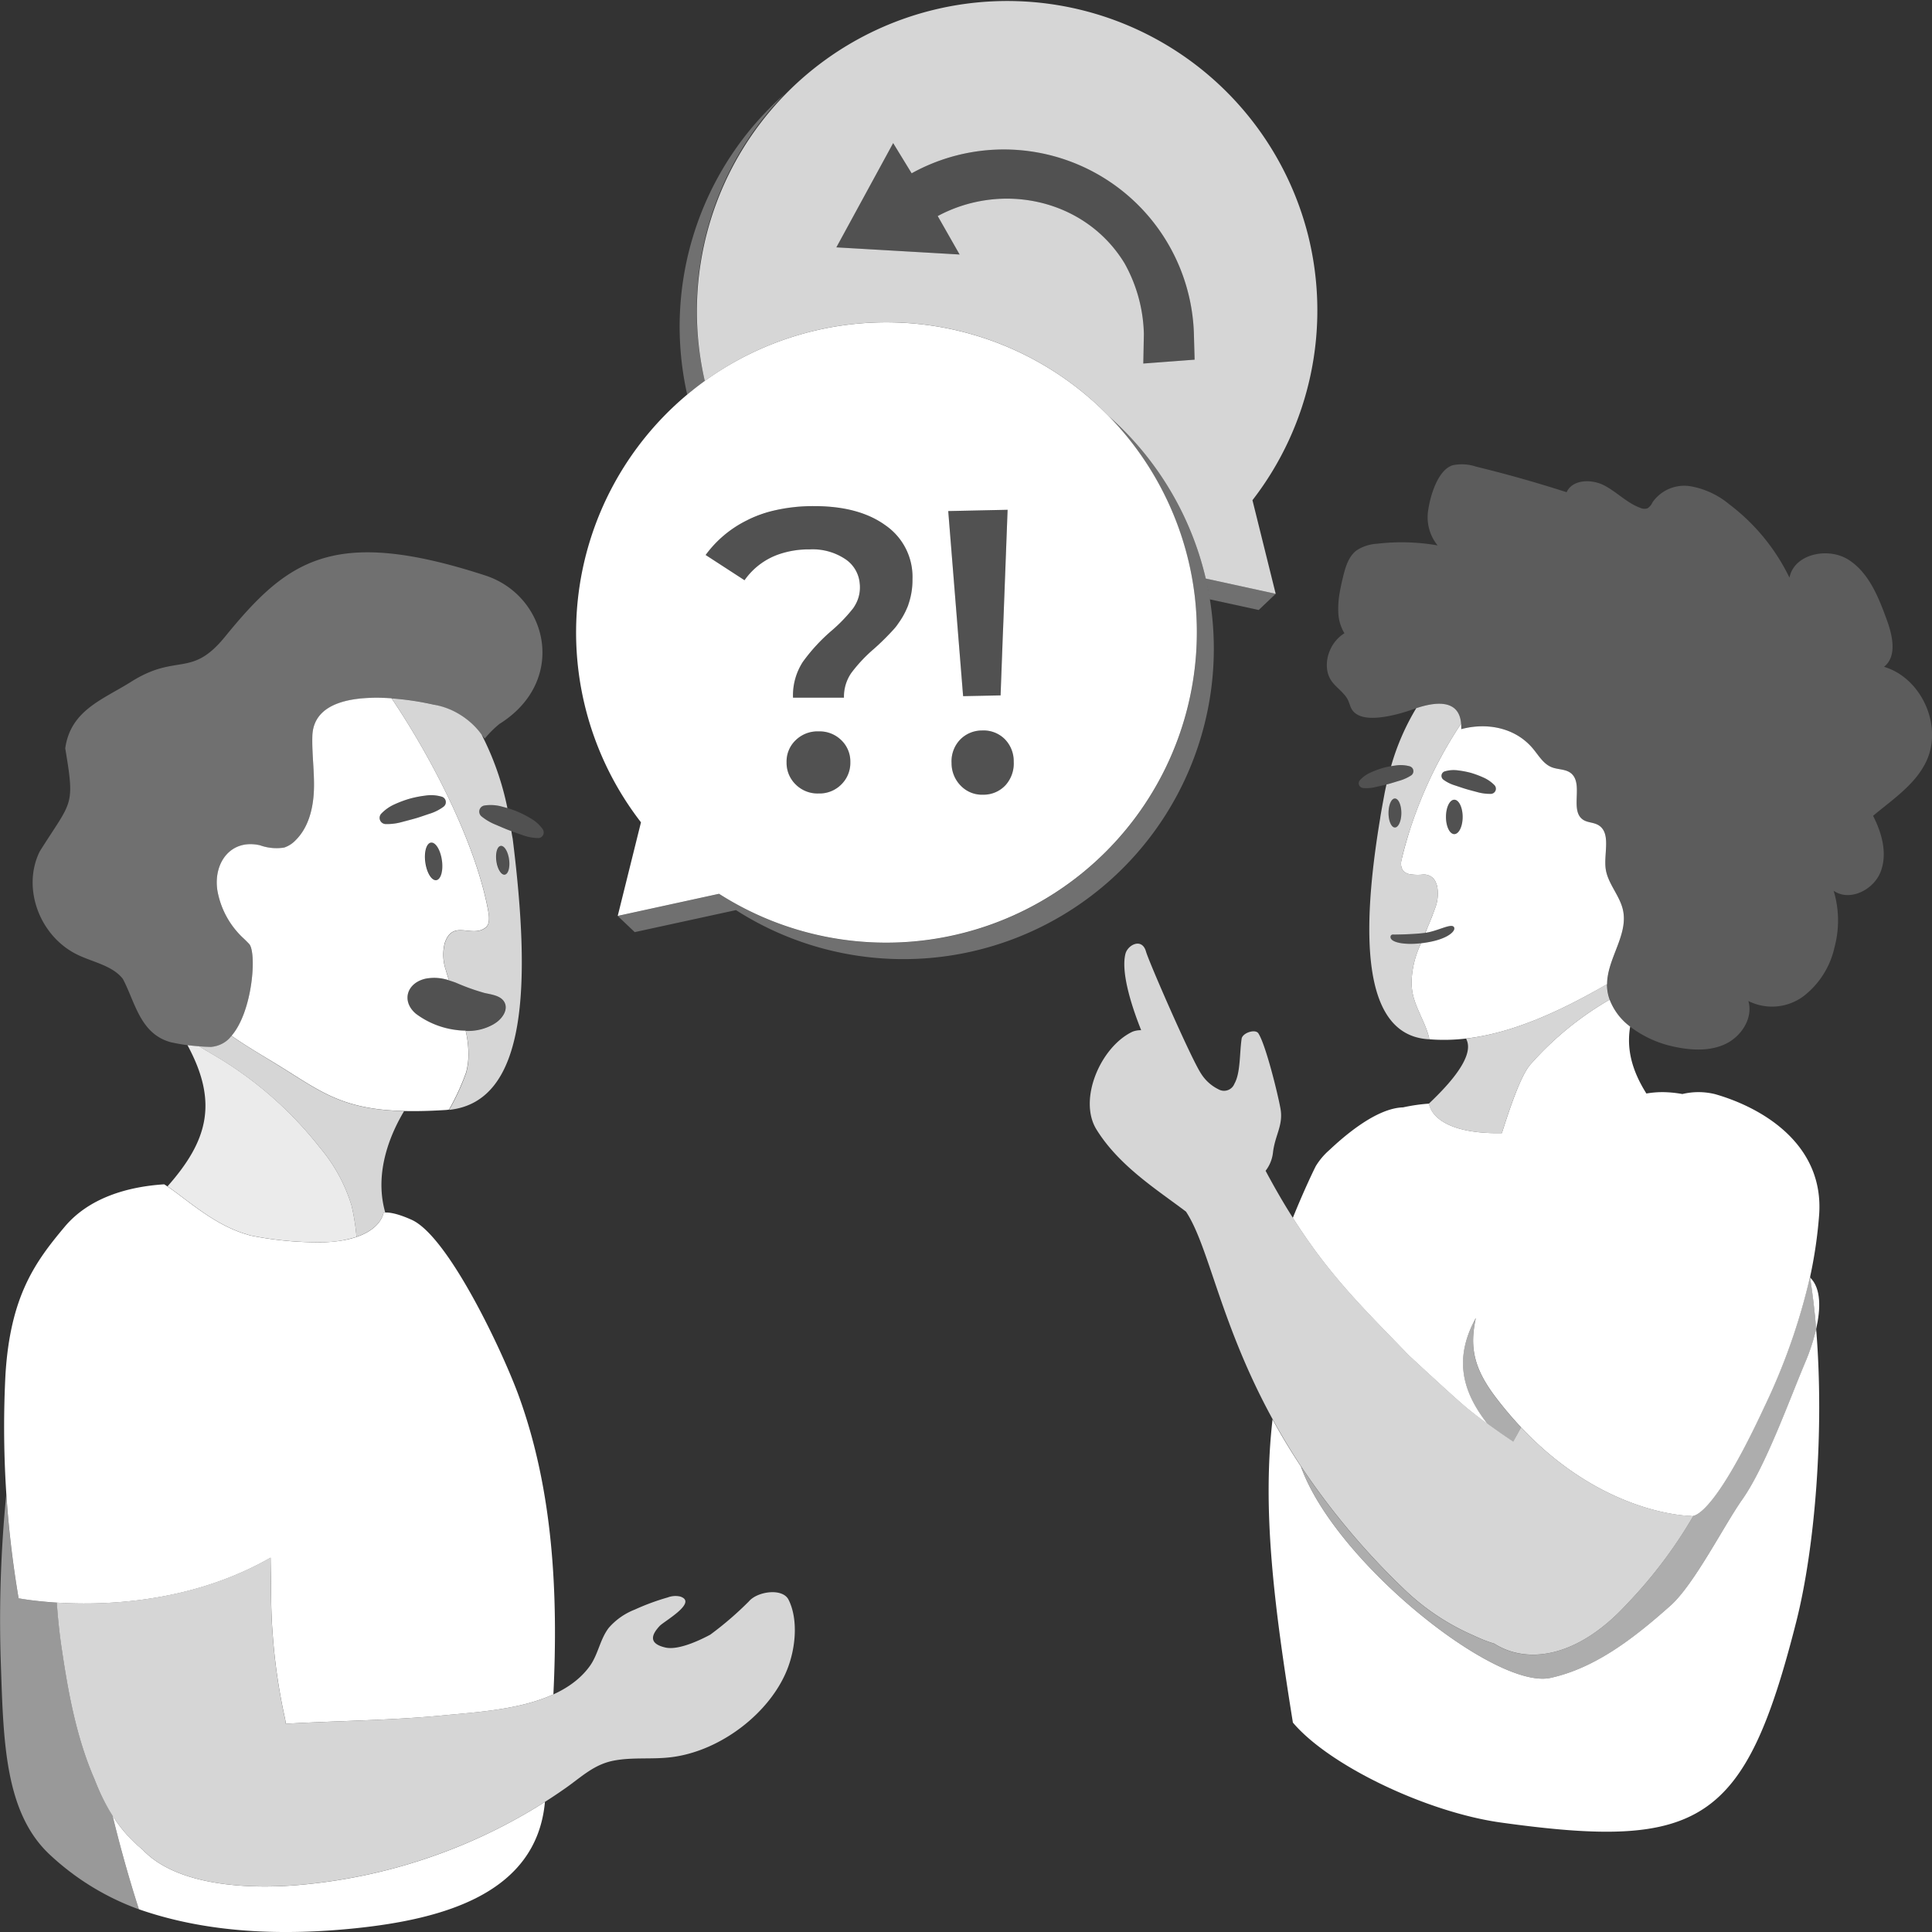 <svg viewBox="0 0 300 300" xmlns="http://www.w3.org/2000/svg"><rect x="0" y="0" width="300" height="300" fill="#333333" stroke="none"/><g fill="#fff"><path d="m 12.2 148.33 c 2.4 1.12 5.31 1.65 6.88 3.68 1.9 3.57 2.66 8.51 7.41 9.82 a 30.35 30.35 0 0 0 6.28 .73 c 6.06 -.22 7.42 -14.36 5.91 -15.98 q -.39 -.41 -.8 -.8 a 13.25 13.25 0 0 1 -4.11 -7.41 c -.71 -4.26 1.99 -8.15 6.59 -7.11 a 7.61 7.61 0 0 0 3.76 .36 4.32 4.32 0 0 0 1.78 -1.14 c 1.99 -1.98 2.73 -4.92 2.84 -7.73 s -.31 -5.62 -.24 -8.43 c .22 -8 14.09 -6.01 18.82 -4.91 5.05 1.17 6.37 3.42 7.96 5.27 a 15.72 15.72 0 0 1 2.28 -2.27 c 10.66 -6.68 7.53 -19.89 -2.23 -23.06 -23.69 -7.7 -30.74 -2.3 -40.39 9.52 -5.3 6.51 -7.46 2.45 -14.68 7.06 -4.44 2.76 -9.3 4.41 -10.13 10.27 1.54 9.2 1.04 8.03 -3.96 16.01 -2.83 5.72 .01 13.32 6.03 16.12 z" opacity=".3"/><path d="m 79.41 129.06 c -.15 -.06 -.3 -.11 -.45 -.17 -.72 -.28 -1.42 -.59 -2.13 -.89 a 8.51 8.51 0 0 1 -2.06 -1.23 l -.01 -.01 a .96 .96 0 0 1 .46 -1.68 6.48 6.48 0 0 1 2.54 .12 c .35 .09 .69 .18 1.03 .28 a 44.26 44.26 0 0 0 -4 -11.4 11.67 11.67 0 0 0 -7.45 -4.66 43.6 43.6 0 0 0 -6.52 -.97 c 6.28 9.31 13 22.44 14.95 32.74 .14 .76 .41 2.22 -.3 2.81 -2.15 1.77 -5.15 -1.35 -6.4 2.47 a 7.46 7.46 0 0 0 .21 4.29 c .14 .5 .3 .99 .46 1.48 .35 .1 .69 .22 1.02 .34 a 33.68 33.68 0 0 0 4.49 1.61 c 1.18 .26 2.61 .43 3.12 1.52 s -.31 2.33 -1.27 3.03 c -.14 .1 -.28 .19 -.42 .28 a 8.01 8.01 0 0 1 -4.36 1.06 15.54 15.54 0 0 1 .42 4.31 10.66 10.66 0 0 1 -.35 2.19 36.4 36.4 0 0 1 -2.65 5.76 c 12.19 -1.28 12.69 -19.5 9.87 -42.1 -.08 -.42 -.15 -.79 -.2 -1.18 z m -1.03 6.75 c -.54 .08 -1.13 -.86 -1.3 -2.09 s .12 -2.29 .67 -2.37 1.13 .86 1.3 2.09 -.12 2.29 -.67 2.37 z" opacity=".8"/><path d="m 71.05 159.96 a 13.13 13.13 0 0 1 -6.49 -2.56 c -2.25 -1.93 -1.42 -4.75 1.51 -5.43 a 7.24 7.24 0 0 1 3.65 .25 c -.16 -.49 -.33 -.98 -.46 -1.48 a 7.46 7.46 0 0 1 -.21 -4.29 c 1.26 -3.82 4.25 -.69 6.4 -2.47 .72 -.59 .45 -2.04 .3 -2.81 -1.95 -10.3 -8.66 -23.43 -14.95 -32.74 -5.63 -.39 -12.15 .41 -12.3 5.88 -.08 2.81 .35 5.62 .24 8.43 s -.84 5.75 -2.84 7.73 a 4.32 4.32 0 0 1 -1.78 1.14 7.61 7.61 0 0 1 -3.76 -.36 c -4.61 -1.04 -7.3 2.85 -6.59 7.11 a 13.25 13.25 0 0 0 4.11 7.41 q .41 .39 .8 .8 c 1.2 1.28 .59 10.43 -2.73 14.27 2.37 1.66 4.81 3.06 7.27 4.57 7.93 4.9 11.03 7.89 25.98 6.95 .18 -.01 .35 -.04 .52 -.06 a 36.4 36.4 0 0 0 2.65 -5.76 10.66 10.66 0 0 0 .35 -2.19 15.54 15.54 0 0 0 -.42 -4.31 10.13 10.13 0 0 1 -1.25 -.08 z m -3.3 -23.29 c -.71 .1 -1.47 -1.12 -1.7 -2.73 s .16 -3 .87 -3.1 1.47 1.12 1.7 2.73 -.15 3 -.87 3.1 z m -7.86 -8.71 h -.02 a .96 .96 0 0 1 -.67 -1.61 6.51 6.51 0 0 1 2.08 -1.46 17.4 17.4 0 0 1 2.34 -.87 16.57 16.57 0 0 1 2.45 -.48 5.78 5.78 0 0 1 2.55 .18 .88 .88 0 0 1 .26 1.54 l -.01 .01 a 7.2 7.2 0 0 1 -2.17 1.09 c -.74 .24 -1.46 .51 -2.2 .72 s -1.48 .4 -2.23 .6 a 8.46 8.46 0 0 1 -2.38 .28 z"/><ellipse cx="78.06" cy="133.58" opacity=".15" rx=".99" ry="2.25" transform="matrix(.99 -.141 .141 .99 -18.02 12.31)"/><ellipse cx="67.34" cy="133.76" opacity=".15" rx="1.3" ry="2.95" transform="matrix(.99 -.141 .141 .99 -18.15 10.8)"/><path d="m 68.86 125.27 a 7.18 7.18 0 0 1 -2.16 1.09 c -.74 .24 -1.46 .51 -2.2 .72 s -1.48 .4 -2.23 .6 a 8.49 8.49 0 0 1 -2.38 .29 h -.02 a .96 .96 0 0 1 -.67 -1.61 6.51 6.51 0 0 1 2.08 -1.46 17.4 17.4 0 0 1 2.34 -.87 16.57 16.57 0 0 1 2.45 -.48 5.78 5.78 0 0 1 2.55 .18 .88 .88 0 0 1 .26 1.54 z" opacity=".15"/><path d="m 83.51 130.13 a 7.24 7.24 0 0 1 -2.38 -.46 c -.73 -.26 -1.46 -.49 -2.17 -.78 s -1.42 -.59 -2.13 -.89 a 8.51 8.51 0 0 1 -2.06 -1.23 l -.01 -.01 a .96 .96 0 0 1 .46 -1.68 6.48 6.48 0 0 1 2.54 .12 17.39 17.39 0 0 1 2.38 .74 16.4 16.4 0 0 1 2.23 1.12 5.76 5.76 0 0 1 1.9 1.7 .88 .88 0 0 1 -.23 1.23 .87 .87 0 0 1 -.5 .15 z" opacity=".15"/><path d="m 76.65 159.01 q .22 -.13 .42 -.28 c .96 -.7 1.77 -1.95 1.27 -3.03 s -1.94 -1.27 -3.12 -1.52 a 33.68 33.68 0 0 1 -4.49 -1.61 8.27 8.27 0 0 0 -4.67 -.59 c -2.93 .68 -3.77 3.5 -1.51 5.43 a 13.13 13.13 0 0 0 6.49 2.56 8.46 8.46 0 0 0 5.61 -.96 z" opacity=".15"/><path d="m 71.05 286.79 a 84.98 84.98 0 0 1 -25.37 5.97 c -7.06 .54 -18.15 .12 -23.48 -5.49 -.02 -.02 -.03 -.03 -.04 -.05 a 20.74 20.74 0 0 1 -4.69 -5.32 c 1.19 4.88 2.55 9.77 4.1 14.57 10.66 3.72 22.3 4.11 33.53 2.96 13.77 -1.42 28.08 -5.4 29.5 -19.43 .01 -.07 .01 -.13 .02 -.2 a 84.12 84.12 0 0 1 -13.57 6.99 z"/><path d="m 122.45 248.41 c -.94 -1.88 -4.86 -1.29 -6.15 .24 a 51.66 51.66 0 0 1 -6.01 5.18 c -.93 .5 -4.75 2.5 -6.95 2 -2.91 -.66 -1.97 -2.2 -.91 -3.35 .68 -.73 6.02 -3.69 3.16 -4.58 a 3.38 3.38 0 0 0 -1.91 .15 36.3 36.3 0 0 0 -5.12 1.89 10.29 10.29 0 0 0 -4.03 2.83 c -1.36 1.77 -1.64 4.1 -2.92 5.9 -4.68 6.55 -15.73 7 -22.65 7.68 -8.08 .79 -16.39 .85 -24.58 1.31 -.04 -.25 -.07 -.5 -.12 -.76 a 90.25 90.25 0 0 1 -1.94 -13.39 c -.18 -2.24 -.22 -4.48 -.25 -6.72 -.02 -1.67 -.04 -3.3 -.06 -4.93 -12.25 7.01 -25.68 7.46 -33.19 6.99 .18 2.55 .44 5.1 .84 7.63 1 6.78 2.31 13.59 5.03 19.83 1.95 5.1 4.58 8.65 7.47 10.9 .02 .02 .03 .03 .04 .05 5.33 5.62 16.41 6.03 23.48 5.49 a 84.98 84.98 0 0 0 25.37 -5.97 83.56 83.56 0 0 0 16.79 -9.14 c 2.45 -1.72 4.35 -3.62 7.36 -4.23 3.04 -.61 6.13 -.16 9.23 -.58 7.58 -1.01 15.17 -6.91 17.82 -13.63 1.35 -3.41 1.68 -7.84 .2 -10.79 z" opacity=".8"/><path d="m 14.7 276.32 c -2.72 -6.25 -4.04 -13.06 -5.03 -19.83 -.4 -2.53 -.66 -5.07 -.84 -7.63 a 49.8 49.8 0 0 1 -5.94 -.68 151.75 151.75 0 0 1 -1.91 -16.17 199.44 199.44 0 0 0 -.88 25.4 c .44 12.54 .44 24.1 7.86 30.79 a 40.28 40.28 0 0 0 13.37 8.19 l .24 .08 c -1.55 -4.79 -2.91 -9.69 -4.1 -14.57 a 30.98 30.98 0 0 1 -2.77 -5.58 z" opacity=".5"/><path d="m 26.01 184.22 c 3.06 2.07 6.96 5.71 11.8 7.29 l 1.03 .32 a 52.95 52.95 0 0 0 11.74 1.05 17.39 17.39 0 0 0 4.78 -.82 33.98 33.98 0 0 0 -.77 -4.86 25.35 25.35 0 0 0 -4.88 -8.96 58.44 58.44 0 0 0 -16.29 -14.29 c -.83 -.49 -1.67 -.97 -2.49 -1.48 -.64 -.05 -1.25 -.11 -1.82 -.18 4.84 8.94 3.12 14.89 -3.1 21.93 z" opacity=".9"/><path d="m 49.71 178.24 a 25.35 25.35 0 0 1 4.88 8.96 33.98 33.98 0 0 1 .77 4.86 c 3.91 -1.33 4.19 -3.74 4.19 -3.74 a 1.2 1.2 0 0 1 .27 -.04 c -.02 -.09 -.05 -.17 -.07 -.26 -1.66 -6.21 1.01 -12.17 3 -15.49 -9.65 -.24 -12.9 -3 -19.54 -7.1 -2.42 -1.5 -4.82 -2.88 -7.17 -4.51 l -.13 -.04 a 4.38 4.38 0 0 1 -3.15 1.68 c -.62 -.01 -1.25 -.04 -1.85 -.09 .82 .51 1.66 .99 2.49 1.48 a 58.46 58.46 0 0 1 16.31 14.29 z" opacity=".8"/><path d="m 80.6 216.88 c -2.44 -6.76 -10.94 -24.89 -16.68 -27.47 -3.29 -1.48 -4.37 -1.08 -4.37 -1.08 s -.47 4.15 -8.98 4.56 a 52.95 52.95 0 0 1 -11.74 -1.05 l -1.03 -.32 c -5.11 -1.67 -9.18 -5.64 -12.3 -7.62 -5.8 .37 -11.74 2.15 -15.47 6.61 -4.56 5.43 -8.43 10.74 -9.18 22.92 a 158.51 158.51 0 0 0 2.04 34.75 s 20.88 4.14 39.13 -6.31 c .02 1.62 .05 3.26 .06 4.93 .03 2.24 .07 4.48 .25 6.72 a 90.2 90.2 0 0 0 1.94 13.38 c .05 .26 .08 .5 .12 .76 8.18 -.47 16.5 -.52 24.58 -1.31 4.83 -.47 11.67 -.84 16.96 -3.25 .76 -15.67 -.04 -31.59 -5.33 -46.22 z"/><path d="m 109.44 59.16 c -.93 .67 -1.84 1.38 -2.73 2.12 a 48.15 48.15 0 0 1 15.11 -46.67 48.11 48.11 0 0 0 -12.38 44.55 z" opacity=".3"/><path d="m 198.09 92.21 l -2.64 2.51 -7.58 -1.65 c -.17 -1.09 -.39 -2.17 -.64 -3.23 z" opacity=".3"/><path d="m 203.13 36.57 a 48.19 48.19 0 0 0 -93.69 22.59 48.18 48.18 0 0 1 62.75 5.48 48.39 48.39 0 0 1 15.04 25.2 l 10.86 2.37 -3.61 -14.54 a 48.12 48.12 0 0 0 8.65 -41.1 z m -25.6 19.88 l .09 -4.58 a 23.53 23.53 0 0 0 -3.01 -11 c -6.03 -9.88 -18.92 -12.73 -29 -7.32 l 3.4 5.97 -19.14 -1.11 8.82 -16.19 2.87 4.69 a 29.53 29.53 0 0 1 43.82 24.67 l .12 4.27 z" opacity=".8"/><path d="m 177.53 56.45 l .09 -4.58 a 23.53 23.53 0 0 0 -3.01 -11 c -6.03 -9.88 -18.92 -12.73 -29 -7.32 l 3.4 5.97 -19.14 -1.11 8.82 -16.19 2.87 4.69 a 29.53 29.53 0 0 1 43.82 24.67 l .12 4.27 z" opacity=".15"/><path d="m 187.05 112.38 a 48.2 48.2 0 0 1 -72.77 28.94 l -15.72 3.42 -2.64 -2.51 15.73 -3.43 a 48.22 48.22 0 0 0 73.87 -46.25 c -.13 -1.07 -.29 -2.13 -.49 -3.19 a 48.38 48.38 0 0 0 -12.84 -24.72 48.39 48.39 0 0 1 15.04 25.2 c .25 1.06 .47 2.14 .64 3.23 a 48.1 48.1 0 0 1 -.82 19.31 z" opacity=".3"/><path d="m 185.52 92.54 c -.13 -1.07 -.29 -2.13 -.49 -3.19 a 48.23 48.23 0 0 0 -75.59 -30.2 c -.93 .67 -1.84 1.38 -2.73 2.12 a 48.17 48.17 0 0 0 -7.18 66.42 l -3.61 14.53 15.73 -3.43 a 48.23 48.23 0 0 0 73.87 -46.25 z m -54.88 29.27 a 4.75 4.75 0 0 1 -3.52 1.4 4.8 4.8 0 0 1 -3.57 -1.4 4.66 4.66 0 0 1 -1.41 -3.45 4.56 4.56 0 0 1 1.41 -3.42 4.85 4.85 0 0 1 3.57 -1.37 4.8 4.8 0 0 1 3.52 1.37 4.59 4.59 0 0 1 1.4 3.42 4.69 4.69 0 0 1 -1.4 3.45 z m 10.41 -27.91 c -.06 .17 -.13 .34 -.2 .5 a 11.86 11.86 0 0 1 -1.33 2.36 7.91 7.91 0 0 1 -.7 .91 39.64 39.64 0 0 1 -3.11 3.08 23.35 23.35 0 0 0 -3.51 3.73 6.46 6.46 0 0 0 -1.15 3.86 h -7.91 a 9.56 9.56 0 0 1 1.53 -5.57 27.96 27.96 0 0 1 4.44 -4.82 24.5 24.5 0 0 0 3.34 -3.46 3.63 3.63 0 0 0 .27 -.41 5.42 5.42 0 0 0 .81 -2.92 4.87 4.87 0 0 0 -.03 -.54 5.06 5.06 0 0 0 -2.08 -3.69 9.09 9.09 0 0 0 -5.67 -1.62 h -.12 a 14.2 14.2 0 0 0 -4.66 .75 10.83 10.83 0 0 0 -5.36 4.04 l -6.04 -3.92 a 17.53 17.53 0 0 1 6.47 -5.41 c .15 -.08 .29 -.15 .44 -.22 a 19.37 19.37 0 0 1 3.16 -1.14 26.29 26.29 0 0 1 6.8 -.82 q 6.98 0 11.11 3.02 a 9.72 9.72 0 0 1 4.14 8.31 11.49 11.49 0 0 1 -.65 3.98 z m 15.41 -14.74 l -.65 17.23 -.1 2.47 -.34 9.12 -5.82 .12 -.76 -9.44 -.23 -2.9 -1.32 -16.4 z m -.32 42.76 a 4.64 4.64 0 0 1 -3.45 1.48 4.58 4.58 0 0 1 -3.48 -1.37 4.95 4.95 0 0 1 -1.45 -3.54 4.86 4.86 0 0 1 1.3 -3.61 4.72 4.72 0 0 1 3.42 -1.45 4.67 4.67 0 0 1 3.51 1.31 4.88 4.88 0 0 1 1.42 3.54 5.03 5.03 0 0 1 -1.27 3.64 z"/><path d="m 132.04 118.37 a 4.69 4.69 0 0 1 -1.4 3.45 4.75 4.75 0 0 1 -3.52 1.4 4.8 4.8 0 0 1 -3.57 -1.4 4.66 4.66 0 0 1 -1.41 -3.45 4.56 4.56 0 0 1 1.41 -3.42 4.85 4.85 0 0 1 3.57 -1.37 4.8 4.8 0 0 1 3.52 1.37 4.59 4.59 0 0 1 1.4 3.42 z" opacity=".15"/><path d="m 157.41 118.29 a 5.03 5.03 0 0 1 -1.27 3.64 4.64 4.64 0 0 1 -3.45 1.48 4.58 4.58 0 0 1 -3.48 -1.37 4.95 4.95 0 0 1 -1.45 -3.54 4.86 4.86 0 0 1 1.3 -3.61 4.72 4.72 0 0 1 3.42 -1.45 4.67 4.67 0 0 1 3.51 1.31 4.88 4.88 0 0 1 1.42 3.54 z" opacity=".15"/><path d="m 156.46 79.17 l -1.09 28.82 -5.83 .12 -2.3 -28.75 z" opacity=".15"/><path d="m 141.69 89.93 a 11.17 11.17 0 0 1 -.84 4.48 12.37 12.37 0 0 1 -2.03 3.27 39.64 39.64 0 0 1 -3.11 3.08 23.35 23.35 0 0 0 -3.51 3.73 6.46 6.46 0 0 0 -1.15 3.86 h -7.91 a 9.56 9.56 0 0 1 1.53 -5.57 27.96 27.96 0 0 1 4.44 -4.82 24.5 24.5 0 0 0 3.34 -3.46 5.44 5.44 0 0 0 1.08 -3.33 5.08 5.08 0 0 0 -2.11 -4.23 9.09 9.09 0 0 0 -5.67 -1.62 q -6.72 0 -10.14 4.79 l -6.04 -3.92 a 17.64 17.64 0 0 1 6.91 -5.63 23.44 23.44 0 0 1 9.96 -1.96 q 6.98 0 11.11 3.02 a 9.72 9.72 0 0 1 4.14 8.31 z" opacity=".15"/><path d="m 211.41 171.9 l -.21 .03"/><path d="m 249.95 155.22 a 49.21 49.21 0 0 0 -12.29 10.05 c -1.6 1.81 -3.38 7.33 -4.45 10.68 -.66 .01 -1.32 .01 -2.01 -.02 -9.06 -.41 -9.29 -4.56 -9.29 -4.56 a 27.33 27.33 0 0 0 -4.03 .58 c -4.15 .12 -9.08 4.39 -11.48 6.65 a 10.67 10.67 0 0 0 -2.07 2.45 c -.2 .36 -1.84 3.74 -3.58 8.06 5.39 8.5 10.48 13.58 16.47 19.76 l 1.5 1.55 s 7.47 6.95 9.28 8.4 c .99 .8 1.99 1.56 3.01 2.31 -3.89 -4.95 -5.35 -10.09 -1.84 -16.48 -1 4.52 -.32 7.82 3.05 12.27 a 57.61 57.61 0 0 0 3.98 4.72 c 12.89 13.72 26.33 13.75 26.33 13.75 a .65 .65 0 0 0 .43 0 c 1.08 -.27 4.29 -2.44 11.03 -16.96 a 96.41 96.41 0 0 0 7.06 -20.1 c .02 .01 .03 .03 .05 .04 -.01 -.05 -.02 -.1 -.02 -.14 a 70 70 0 0 0 1.39 -9.52 c .83 -10.9 -8.6 -16.65 -16.15 -18.81 a 10.75 10.75 0 0 0 -5.08 -.02 18.67 18.67 0 0 0 -2.76 -.29 14.55 14.55 0 0 0 -2.83 .21 c -2.22 -3.53 -3.11 -6.85 -2.52 -10.39 a 9.39 9.39 0 0 1 -3.18 -4.19 z"/><path d="m 231.2 175.93 c .69 .03 1.36 .03 2.01 .02 1.06 -3.36 2.85 -8.87 4.45 -10.68 a 49.21 49.21 0 0 1 12.29 -10.05 c -.03 -.08 -.06 -.17 -.09 -.25 a 7.07 7.07 0 0 1 -.33 -2.08 v -.07 c -7.73 4.49 -14.95 7.63 -21.87 8.45 .04 .08 .07 .17 .1 .25 1.27 2.98 -3.94 7.99 -5.88 9.85 .02 0 .26 4.15 9.32 4.56 z" opacity=".8"/><path d="m 217.72 133.15 c .02 -.1 .04 -.2 .06 -.28 q .51 -2.06 1.17 -4.08 a 67.57 67.57 0 0 1 3.92 -9.54 c .35 -.7 .71 -1.39 1.09 -2.07 .91 -1.65 1.88 -3.25 2.92 -4.82 -.32 -3.92 -4.16 -3.33 -6.97 -2.39 a 37.2 37.2 0 0 0 -3.89 8.95 .12 .12 0 0 0 -.01 .05 c .26 -.05 .53 -.08 .8 -.12 a 5.32 5.32 0 0 1 2.09 .14 .82 .82 0 0 1 .44 .32 .8 .8 0 0 1 -.22 1.1 l -.02 .01 a 6.85 6.85 0 0 1 -1.8 .81 c -.61 .18 -1.21 .38 -1.82 .54 -.06 .02 -.13 .03 -.19 .05 -.12 .53 -.24 1.07 -.34 1.63 -.11 .59 -.63 3.39 -.63 3.57 -2.95 17.69 -2.89 33.31 7.09 34.32 .18 .02 .36 .03 .54 .04 a 8.57 8.57 0 0 0 -.22 -.88 12.99 12.99 0 0 0 -.48 -1.31 c -.06 -.14 -.12 -.29 -.18 -.43 l -.39 -.87 c -.07 -.14 -.13 -.29 -.19 -.44 -.13 -.29 -.26 -.58 -.38 -.87 -.06 -.14 -.12 -.29 -.18 -.44 -.11 -.3 -.22 -.59 -.31 -.89 a 6.98 6.98 0 0 1 -.24 -.9 9.01 9.01 0 0 1 -.19 -1.86 14.56 14.56 0 0 1 .99 -4.9 c .03 -.09 .15 -.38 .29 -.71 a 3.52 3.52 0 0 1 .16 -.41 c -2.79 .3 -4.69 -.18 -4.71 -.95 -.02 -.51 .56 -.4 .56 -.4 s 2.37 -.01 4.25 -.2 l .54 -.06 a .04 .04 0 0 0 .03 -.01 c .15 -.34 .3 -.67 .44 -1.01 .16 -.36 .31 -.72 .44 -1.08 .11 -.28 .22 -.54 .31 -.78 a .14 .14 0 0 0 .02 -.06 c .09 -.23 .18 -.47 .26 -.71 a 6.26 6.26 0 0 0 .39 -3.59 3.01 3.01 0 0 0 -.18 -.53 1.62 1.62 0 0 0 -.1 -.23 2.09 2.09 0 0 0 -.36 -.51 2.05 2.05 0 0 0 -1.6 -.55 7.71 7.71 0 0 1 -2.14 -.08 2.04 2.04 0 0 1 -.88 -.49 1.93 1.93 0 0 1 -.25 -1.73 c .02 -.12 .04 -.24 .07 -.35 z m -1.12 -4.66 c -.55 0 -.99 -1.01 -.99 -2.25 s .44 -2.25 .99 -2.25 1 1.01 1 2.25 -.45 2.25 -1 2.25 z" opacity=".8"/><path d="m 222.77 141.21 c -.06 .19 -.15 .43 -.26 .71 .09 -.23 .18 -.47 .26 -.71 z" opacity=".8"/><path d="m 206.52 100.97 a 5.69 5.69 0 0 0 -.47 2.76 4.24 4.24 0 0 0 .38 1.45 c .58 1.24 1.7 1.82 2.61 3.06 a 3.06 3.06 0 0 1 .31 .55 c .36 .78 .36 1.51 1.33 2.12 2.05 1.31 6.64 -.02 8.71 -.76 .17 -.06 .34 -.12 .52 -.18 2.82 -.93 6.65 -1.53 6.97 2.39 a 7.02 7.02 0 0 1 .02 .86 c 4 -1.07 8.44 -.25 11.19 3.09 .85 1.03 1.56 2.29 2.8 2.8 .99 .41 2.19 .28 3.03 .95 2.07 1.63 -.28 5.87 1.95 7.27 .66 .42 1.52 .38 2.22 .74 2.15 1.13 .96 4.35 1.24 6.76 .27 2.33 2.18 4.18 2.69 6.47 .76 3.44 -1.75 6.72 -2.34 10.19 a 8.22 8.22 0 0 0 -.12 1.34 v .07 a 7.07 7.07 0 0 0 .33 2.08 c .03 .09 .06 .17 .09 .25 a 9.38 9.38 0 0 0 3.12 4.17 17.03 17.03 0 0 0 6.8 3.12 c 2.67 .58 5.58 .76 8.05 -.42 s 4.3 -4.03 3.54 -6.66 a 8.2 8.2 0 0 0 8.6 -.78 13.17 13.17 0 0 0 4.77 -7.56 16 16 0 0 0 -.13 -8.78 c 2.48 1.72 6.2 -.12 7.29 -2.94 s .21 -6.01 -1.17 -8.7 c 3.06 -2.56 6.59 -4.88 8.28 -8.49 2.58 -5.5 -.76 -12.92 -6.58 -14.65 2.04 -1.61 1.34 -4.8 .45 -7.24 -1.29 -3.54 -2.77 -7.33 -5.94 -9.37 s -8.49 -.93 -9.19 2.77 a 31.42 31.42 0 0 0 -9.36 -11.4 12.88 12.88 0 0 0 -6.04 -2.8 6.01 6.01 0 0 0 -5.87 2.5 2.06 2.06 0 0 1 -.78 .93 1.5 1.5 0 0 1 -1.11 -.07 c -2.08 -.75 -3.66 -2.48 -5.62 -3.49 s -4.91 -.95 -5.83 1.06 q -6.95 -2.24 -14.05 -3.97 a 6.99 6.99 0 0 0 -3.62 -.22 c -2.31 .69 -3.47 4.7 -3.79 6.8 a 6.93 6.93 0 0 0 1.43 5.65 32.41 32.41 0 0 0 -9.38 -.26 6.47 6.47 0 0 0 -3.21 1.04 c -1.3 .99 -1.76 2.72 -2.14 4.31 -.18 .74 -.35 1.51 -.48 2.28 a 13.81 13.81 0 0 0 -.21 2.99 6.69 6.69 0 0 0 .95 3.28 5.77 5.77 0 0 0 -2.24 2.64 z" opacity=".2"/><path d="m 270.53 232.85 c -2.81 3.97 -7.47 13.21 -11.15 16.48 -5.63 5.01 -11.63 9.68 -18.61 11.21 -8.57 1.89 -33.53 -18.09 -38.77 -32.84 -1.65 -2.5 -3.11 -4.93 -4.4 -7.3 -1.61 14.01 .17 28.5 3.16 47.08 5.63 6.68 20.79 13.92 32.28 15.52 31.05 4.32 37.93 .17 45.88 -31.17 2.95 -11.63 4.38 -29.81 3.09 -45.47 a 31.6 31.6 0 0 1 -1.67 5.12 c -2.44 5.75 -6.2 16.27 -9.81 21.37 z"/><path d="m 281.07 198.37 c .4 2.56 .72 5.24 .94 8 .7 -3.07 .82 -6.3 -.94 -8 z"/><path d="m 273.97 218.43 c -6.73 14.52 -9.95 16.7 -11.03 16.96 a 71.98 71.98 0 0 1 -10.36 13.73 c -7.71 8.38 -15.52 9.34 -20.58 6.1 a 18.73 18.73 0 0 1 -2.35 -.87 l -1.27 -.57 a 36.54 36.54 0 0 1 -10.27 -6.92 113.73 113.73 0 0 1 -16.1 -19.16 c 5.24 14.75 30.2 34.73 38.77 32.84 6.98 -1.53 12.98 -6.2 18.61 -11.21 3.68 -3.28 8.33 -12.51 11.15 -16.48 3.61 -5.1 7.37 -15.61 9.81 -21.36 a 31.6 31.6 0 0 0 1.67 -5.12 c -.23 -2.76 -.54 -5.45 -.94 -8 -.01 -.01 -.03 -.03 -.05 -.04 a 96.37 96.37 0 0 1 -7.06 20.1 z" opacity=".6"/><path d="m 236.19 221.65 a 57.61 57.61 0 0 1 -3.98 -4.72 c -3.37 -4.46 -4.05 -7.75 -3.05 -12.27 -3.51 6.39 -2.05 11.53 1.84 16.48 1.3 .96 2.63 1.87 3.97 2.76 .41 -.76 .82 -1.5 1.22 -2.25 z" opacity=".6"/><path d="m 218.12 246.85 a 36.54 36.54 0 0 0 10.27 6.92 l 1.27 .57 a 18.73 18.73 0 0 0 2.35 .87 c 5.07 3.24 12.87 2.28 20.58 -6.1 a 71.98 71.98 0 0 0 10.36 -13.73 .65 .65 0 0 1 -.43 0 s -13.43 -.02 -26.33 -13.75 c -.4 .75 -.81 1.49 -1.22 2.23 q -2.01 -1.33 -3.97 -2.76 c -1.01 -.75 -2.02 -1.51 -3.01 -2.31 -1.81 -1.45 -9.28 -8.4 -9.28 -8.4 l -1.5 -1.55 c -5.99 -6.18 -11.08 -11.27 -16.47 -19.76 -1.38 -2.17 -2.78 -4.58 -4.22 -7.28 a 5.62 5.62 0 0 0 1.14 -2.78 c .31 -2.77 1.64 -4.27 1.17 -6.88 -.4 -2.24 -2.28 -9.9 -3.43 -11.68 -.48 -.74 -2.47 -.07 -2.6 .83 -.34 2.31 -.16 5.29 -1.12 6.99 a 1.73 1.73 0 0 1 -2.24 .98 1.83 1.83 0 0 1 -.23 -.11 6.65 6.65 0 0 1 -2.71 -2.44 c -1.56 -2.35 -8.11 -17.38 -8.55 -18.95 -.62 -2.2 -2.83 -1.05 -3.19 .34 -.68 2.67 .7 7.51 2.44 11.87 a 3.62 3.62 0 0 0 -1.32 .22 c -4.97 2.33 -8.5 10.52 -5.63 15.18 3.51 5.69 9.51 9.43 13.91 12.77 3.61 5.47 5.31 17.37 13.45 32.23 1.3 2.36 2.75 4.8 4.4 7.3 a 113.7 113.7 0 0 0 16.11 19.18 z" opacity=".8"/><path d="m 252.01 141.29 c -.51 -2.29 -2.41 -4.14 -2.69 -6.47 -.28 -2.41 .91 -5.63 -1.24 -6.76 -.69 -.36 -1.55 -.33 -2.21 -.74 -2.23 -1.4 .12 -5.64 -1.95 -7.27 -.84 -.66 -2.05 -.53 -3.03 -.94 -1.24 -.52 -1.95 -1.77 -2.8 -2.8 -2.75 -3.34 -7.19 -4.16 -11.19 -3.09 a 7.96 7.96 0 0 0 -.02 -.86 c -1.04 1.57 -2.01 3.17 -2.92 4.82 -.37 .68 -.74 1.37 -1.09 2.07 a 67.57 67.57 0 0 0 -3.92 9.54 c -.43 1.35 -.82 2.7 -1.16 4.07 -.02 .09 -.04 .19 -.07 .29 a 3.09 3.09 0 0 0 -.07 .35 1.93 1.93 0 0 0 .25 1.73 2.04 2.04 0 0 0 .88 .49 7.71 7.71 0 0 0 2.14 .08 2.05 2.05 0 0 1 1.6 .55 2.09 2.09 0 0 1 .36 .51 1.62 1.62 0 0 1 .1 .23 3.01 3.01 0 0 1 .18 .53 6.26 6.26 0 0 1 -.39 3.59 c -.06 .19 -.15 .43 -.26 .71 a .14 .14 0 0 1 -.02 .06 c -.09 .27 -.2 .53 -.31 .78 -.13 .36 -.28 .72 -.44 1.08 -.14 .34 -.28 .68 -.41 1.01 1.9 -.27 3.92 -1.47 4.4 -.94 s -.77 1.87 -4.1 2.42 c -.17 .03 -.33 .05 -.5 .08 l -.49 .06 c -.06 .15 -.12 .29 -.17 .41 -.14 .33 -.26 .62 -.29 .71 a 14.56 14.56 0 0 0 -.99 4.9 9.01 9.01 0 0 0 .19 1.86 6.98 6.98 0 0 0 .24 .9 c .09 .3 .2 .59 .31 .89 .06 .15 .12 .3 .18 .44 .12 .29 .25 .58 .38 .87 .06 .15 .12 .3 .19 .44 l .39 .87 c .06 .14 .12 .29 .18 .43 a 12.99 12.99 0 0 1 .48 1.31 8.57 8.57 0 0 1 .22 .88 28.95 28.95 0 0 0 5.73 -.12 c 6.92 -.81 14.13 -3.96 21.87 -8.44 a 7.53 7.53 0 0 1 .12 -1.34 c .59 -3.47 3.11 -6.75 2.34 -10.19 z m -26.19 -11.77 c -.71 0 -1.29 -1.19 -1.29 -2.67 s .58 -2.67 1.29 -2.67 1.3 1.19 1.3 2.67 -.58 2.67 -1.3 2.67 z m 5.7 -6.25 h -.01 a 7.28 7.28 0 0 1 -1.96 -.23 c -.62 -.17 -1.23 -.32 -1.84 -.5 s -1.2 -.39 -1.81 -.59 a 5.92 5.92 0 0 1 -1.78 -.89 l -.01 -.01 a .72 .72 0 0 1 -.24 -.35 .73 .73 0 0 1 .46 -.92 4.89 4.89 0 0 1 2.1 -.15 14.02 14.02 0 0 1 2.01 .39 15.84 15.84 0 0 1 1.92 .72 5.57 5.57 0 0 1 1.72 1.2 .83 .83 0 0 1 .2 .5 .8 .8 0 0 1 -.76 .83 z"/><path d="m 222.77 141.21 c -.06 .19 -.15 .43 -.26 .71 .09 -.23 .18 -.47 .26 -.71 z"/><path d="m 217.6 126.24 c 0 1.24 -.45 2.25 -1 2.25 s -.99 -1.01 -.99 -2.25 .44 -2.25 .99 -2.25 1 1.01 1 2.25 z" opacity=".15"/><path d="m 227.12 126.85 c 0 1.48 -.58 2.67 -1.3 2.67 s -1.29 -1.19 -1.29 -2.67 .58 -2.67 1.29 -2.67 1.3 1.19 1.3 2.67 z" opacity=".15"/><path d="m 232.28 122.44 a .8 .8 0 0 1 -.76 .83 h -.01 a 7.28 7.28 0 0 1 -1.96 -.23 c -.62 -.17 -1.23 -.32 -1.84 -.5 s -1.2 -.39 -1.81 -.59 a 5.92 5.92 0 0 1 -1.78 -.89 l -.01 -.01 a .72 .72 0 0 1 -.24 -.35 .73 .73 0 0 1 .46 -.92 4.89 4.89 0 0 1 2.1 -.15 14.02 14.02 0 0 1 2.01 .39 15.84 15.84 0 0 1 1.92 .72 5.57 5.57 0 0 1 1.72 1.2 .83 .83 0 0 1 .2 .5 z" opacity=".15"/><path d="m 219.12 120.41 l -.02 .01 a 6.85 6.85 0 0 1 -1.8 .81 c -.61 .18 -1.21 .38 -1.82 .54 -.06 .02 -.13 .03 -.19 .05 -.55 .14 -1.1 .25 -1.66 .38 a 5.9 5.9 0 0 1 -1.99 .16 l -.01 -.01 a .72 .72 0 0 1 -.47 -1.19 4.77 4.77 0 0 1 1.71 -1.22 14.44 14.44 0 0 1 1.93 -.71 c .4 -.11 .8 -.19 1.21 -.26 .26 -.05 .53 -.08 .8 -.12 a 5.32 5.32 0 0 1 2.09 .14 .82 .82 0 0 1 .44 .32 .8 .8 0 0 1 -.22 1.1 z" opacity=".15"/><path d="m 221.63 146.33 c -.17 .03 -.33 .05 -.5 .08 l -.49 .06 h -.01 c -2.79 .3 -4.69 -.18 -4.71 -.95 -.02 -.51 .56 -.4 .56 -.4 s 2.37 -.01 4.25 -.2 l .54 -.06 a .04 .04 0 0 0 .03 -.01 h .03 c 1.9 -.27 3.92 -1.47 4.4 -.94 s -.77 1.87 -4.1 2.42 z" opacity=".15"/></g></svg>